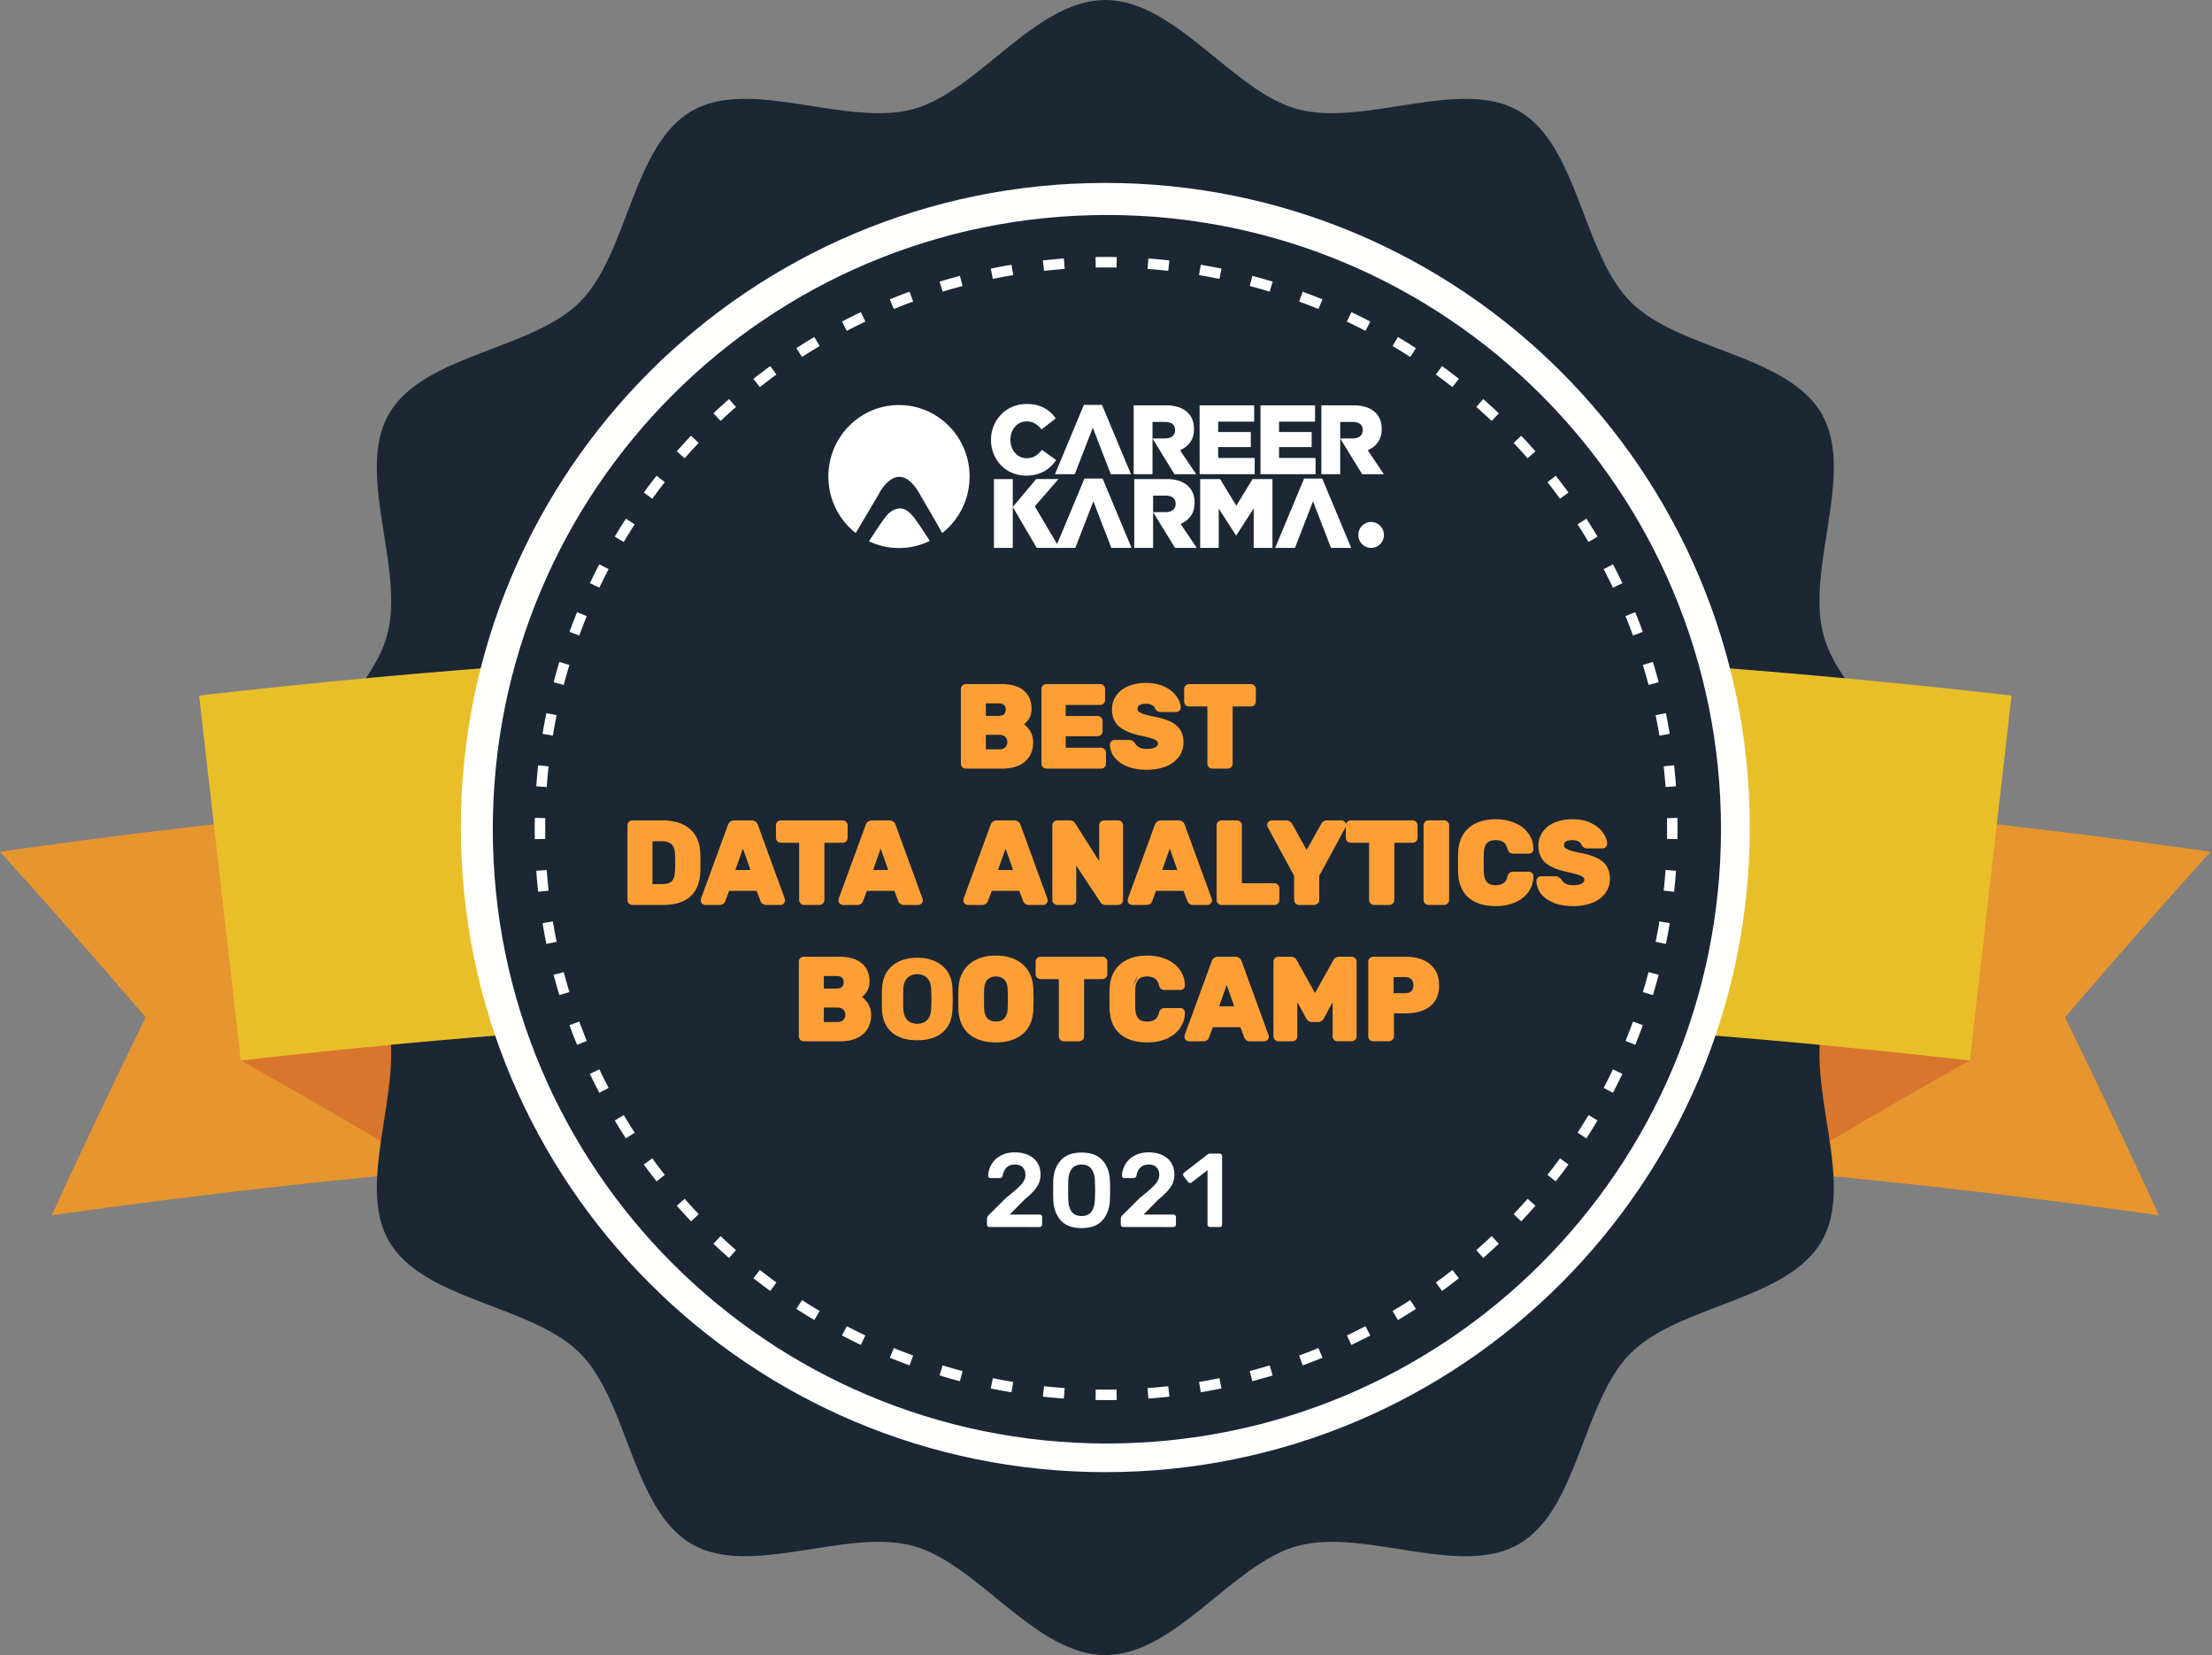 <svg xmlns="http://www.w3.org/2000/svg" width="127" height="95" fill="none" viewBox="0 0 127 95"><rect x="0" y="0" width="127" height="95" fill="#808080" stroke="none"/><path fill="#E7952E" fill-rule="evenodd" d="M123.951 69.76a429.3 429.3 0 0 0-120.98 0A475 475 0 0 1 8.362 58.4 466 466 0 0 0 0 48.89a450.4 450.4 0 0 1 126.921 0 469 469 0 0 0-8.362 9.512 477 477 0 0 1 5.392 11.358" clip-rule="evenodd"/><path fill="#D8762D" fill-rule="evenodd" d="M113.094 60.87a436.7 436.7 0 0 0-99.266 0 397 397 0 0 1 10.918 6.355 429.5 429.5 0 0 1 77.43 0 396 396 0 0 1 10.918-6.355" clip-rule="evenodd"/><path fill="#1B2733" fill-rule="evenodd" d="M63.46 95c-4.033 0-7.322-5.27-11.045-6.268-3.85-1.032-9.329 1.85-12.701-.104-3.418-1.982-3.643-8.187-6.419-10.963-2.777-2.777-8.981-3-10.962-6.42-1.954-3.372.927-8.85-.105-12.699-.998-3.725-6.267-7.012-6.267-11.046 0-4.035 5.269-7.323 6.267-11.046 1.032-3.849-1.85-9.329.105-12.7 1.981-3.419 8.187-3.643 10.962-6.42 2.777-2.777 3.001-8.982 6.42-10.962 3.372-1.954 8.851.927 12.7-.105C56.138 5.269 59.427 0 63.461 0s7.322 5.269 11.046 6.267c3.85 1.032 9.328-1.85 12.7.105 3.419 1.98 3.643 8.186 6.42 10.963 2.776 2.776 8.981 3 10.962 6.419 1.954 3.371-.927 8.851.104 12.7.999 3.723 6.267 7.011 6.267 11.046s-5.268 7.32-6.267 11.046c-1.031 3.848 1.85 9.328-.104 12.7-1.981 3.419-8.186 3.644-10.963 6.42s-3.001 8.98-6.419 10.962c-3.372 1.954-8.851-.928-12.7.104C70.783 89.731 67.495 95 63.46 95" clip-rule="evenodd"/><path fill="#1B2733" fill-rule="evenodd" d="M18.034 47.5c0-3.857 5.115-6.99 6.067-10.55.983-3.68-1.85-8.946.014-12.17 1.892-3.268 7.886-3.434 10.54-6.087 2.652-2.653 2.819-8.648 6.088-10.54 3.223-1.864 8.488.97 12.169-.014 3.558-.951 6.691-6.066 10.549-6.066s6.99 5.115 10.55 6.066c3.68.984 8.945-1.85 12.168.014 3.269 1.892 3.436 7.887 6.09 10.54s8.647 2.82 10.538 6.088c1.864 3.224-.969 8.49.015 12.17.951 3.558 6.065 6.692 6.065 10.55 0 3.857-5.114 6.99-6.065 10.546-.984 3.682 1.849 8.95-.015 12.171-1.891 3.27-7.886 3.436-10.54 6.09-2.652 2.653-2.82 8.646-6.088 10.538-3.222 1.866-8.489-.969-12.169.014-3.558.953-6.692 6.066-10.55 6.066-3.857 0-6.99-5.113-10.548-6.066-3.681-.983-8.946 1.85-12.17-.015-3.269-1.89-3.436-7.885-6.088-10.538-2.654-2.654-8.648-2.82-10.54-6.09-1.864-3.223.97-8.488-.014-12.17-.95-3.556-6.066-6.69-6.066-10.547" clip-rule="evenodd"/><path fill="#E9BF29" fill-rule="evenodd" d="M113.094 60.87a436.7 436.7 0 0 0-99.266 0l-2.396-20.945a458 458 0 0 1 104.058 0z" clip-rule="evenodd"/><path fill="#FFFFFE" fill-rule="evenodd" d="M26.46 47.5c0-20.435 16.567-37 37-37 20.437 0 37.002 16.565 37.002 37s-16.565 37-37.001 37c-20.434 0-37-16.566-37-37" clip-rule="evenodd"/><path fill="#1B2733" fill-rule="evenodd" d="M28.293 47.598c0-19.473 15.785-35.258 35.257-35.258 19.475 0 35.259 15.785 35.259 35.258 0 19.472-15.784 35.258-35.259 35.258-19.472 0-35.257-15.786-35.257-35.258" clip-rule="evenodd"/><path fill="#fff" fill-rule="evenodd" d="M63.508 15.35q-.3 0-.597.006l-.011-.602a33 33 0 0 1 1.217 0l-.011.602a33 33 0 0 0-.598-.005m-2.381.087q-.596.044-1.185.109l-.066-.599q.6-.066 1.207-.11zm5.947.109q-.59-.066-1.185-.109l.044-.6q.606.045 1.207.11zm-8.9.244q-.589.098-1.17.218l-.12-.59q.591-.122 1.19-.221zm11.838.218q-.58-.12-1.17-.218l.1-.593q.6.1 1.19.22zm-14.746.407q-.578.152-1.145.325l-.176-.576q.579-.176 1.167-.331zm17.63.325q-.568-.173-1.145-.325l.153-.582q.588.155 1.167.331zm-20.468.567q-.56.205-1.11.43l-.228-.557q.56-.229 1.131-.438zm23.27.43q-.549-.225-1.11-.43l.207-.565q.57.21 1.132.438zm-26.013.723q-.539.256-1.065.531l-.279-.534q.537-.28 1.085-.541zm28.712.531q-.528-.274-1.066-.532l.259-.543q.548.26 1.085.541zm-31.336.87q-.512.304-1.012.628l-.326-.506q.508-.329 1.03-.64zm33.906.628q-.5-.324-1.012-.628l.308-.517q.522.31 1.03.64zm-36.39 1.01q-.48.35-.95.718l-.371-.473q.477-.375.967-.732zm38.811.718a33 33 0 0 0-.949-.718l.354-.487q.491.357.967.732zm2.253 1.944q-.432-.409-.88-.803l.398-.452q.455.4.896.818zm-43.386-.803q-.447.393-.88.803l-.413-.437q.44-.417.895-.818zm-2.142 2.065q-.41.433-.802.88l-.453-.398q.4-.455.818-.896zm47.593.88q-.393-.448-.803-.88l.438-.413q.417.44.817.895zm-49.537 1.373q-.367.468-.718.95l-.487-.355q.357-.491.732-.967zm51.396.95a33 33 0 0 0-.718-.95l.473-.372q.375.477.732.967zm1.638 2.483a32 32 0 0 0-.628-1.012l.506-.327q.329.51.64 1.031zm-54.762-1.012q-.323.5-.628 1.012l-.517-.308q.31-.522.64-1.03zm-1.498 2.57q-.274.528-.532 1.066l-.543-.259q.26-.548.541-1.085zm57.662 1.066a32 32 0 0 0-.532-1.065l.534-.279q.28.537.541 1.085zM33.69 35.366q-.225.55-.43 1.11l-.566-.207q.21-.57.438-1.131zm60.067 1.11q-.205-.56-.43-1.11l.557-.228q.23.56.438 1.131zM32.692 38.17q-.173.567-.325 1.145l-.582-.154q.155-.587.331-1.167zm61.957 1.145q-.152-.578-.325-1.145l.576-.176q.176.579.331 1.167zm-62.69 1.738q-.118.581-.217 1.17l-.594-.1q.1-.6.222-1.19zm63.315 1.17a32 32 0 0 0-.217-1.17l.59-.12q.12.59.22 1.19zM31.498 43.99q-.066.59-.109 1.185l-.6-.044q.045-.606.11-1.207zm64.129 1.185a33 33 0 0 0-.108-1.185l.598-.066q.066.6.11 1.207zm-64.319 1.784a33 33 0 0 0 0 1.194l-.602.011a33 33 0 0 1 0-1.216zm64.406.597q0-.3-.006-.597l.602-.011a33 33 0 0 1 0 1.216l-.602-.01q.006-.299.006-.598m-64.325 2.381q.045.596.109 1.185l-.599.066q-.066-.6-.11-1.207zm64.13 1.185q.065-.59.108-1.185l.6.044q-.045.607-.11 1.207zM31.742 52.89q.099.588.217 1.169l-.59.12q-.12-.59-.22-1.19zm63.315 1.169q.12-.58.217-1.17l.594.1q-.1.6-.222 1.19zm-62.69 1.739q.153.576.325 1.145l-.576.175a33 33 0 0 1-.331-1.167zm61.957 1.145q.173-.569.325-1.145l.582.153q-.155.588-.331 1.167zM33.26 58.636q.205.56.43 1.11l-.556.228q-.23-.56-.44-1.13zm60.068 1.11q.225-.549.43-1.11l.565.207q-.21.57-.438 1.131zM34.412 61.38q.256.539.531 1.065l-.533.28q-.28-.538-.542-1.086zm57.661 1.065q.276-.526.532-1.065l.543.259q-.26.548-.541 1.085zm-56.26 1.56q.305.511.628 1.01l-.506.328q-.328-.51-.64-1.03zm54.762 1.01q.324-.499.628-1.01l.517.307q-.31.522-.639 1.03zm-53.124 1.473q.35.48.718.95l-.473.371q-.375-.477-.732-.967zm51.396.95q.368-.47.718-.95l.487.354q-.357.491-.732.967zm-1.944 2.252q.409-.432.803-.88l.452.398q-.401.455-.817.896zm-47.592-.88q.394.448.802.88l-.437.414a33 33 0 0 1-.818-.896zm2.064 2.142q.432.409.88.803l-.398.452a33 33 0 0 1-.895-.817zm43.386.803q.448-.393.88-.803l.414.438q-.441.416-.896.817zm-41.133 1.141q.468.367.95.718l-.355.487q-.491-.357-.967-.732zm38.811.718q.482-.35.95-.718l.371.473q-.476.375-.967.732zm-36.39 1.01q.5.324 1.012.628l-.308.517q-.522-.31-1.03-.64zm33.906.628q.513-.304 1.012-.628l.327.506q-.51.329-1.03.64zm-31.335.87q.526.275 1.065.532l-.259.543a33 33 0 0 1-1.085-.541zm28.711.532q.538-.256 1.066-.532l.278.534q-.537.28-1.085.541zm-26.013.722q.55.225 1.11.43l-.207.565q-.57-.21-1.131-.438zm23.27.43q.561-.205 1.11-.43l.229.557q-.56.23-1.132.438zm-20.467.567q.567.173 1.145.325l-.154.582q-.587-.155-1.167-.331zm17.63.325q.576-.152 1.145-.325l.175.576q-.579.176-1.167.331zm-14.747.408q.581.119 1.17.217l-.1.594q-.599-.1-1.19-.222zm11.839.217q.588-.099 1.169-.217l.12.59q-.59.12-1.19.22zm-8.9.245q.588.064 1.184.108l-.044.6q-.606-.044-1.206-.11zm5.946.108q.596-.044 1.185-.108l.066.598q-.6.066-1.207.11zm-2.978.081a33 33 0 0 0 1.195 0l.01.602a33 33 0 0 1-1.216 0z" clip-rule="evenodd"/><path fill="#FE9F35" d="M55.459 43.992a.18.18 0 0 1-.119-.046.18.18 0 0 1-.046-.118v-4.273a.16.16 0 0 1 .047-.118.18.18 0 0 1 .118-.046h2.005q.828 0 1.229.342.407.335.407.96a.9.9 0 0 1-.17.558q-.165.224-.375.329.27.125.453.4.185.276.185.619 0 .657-.434 1.025-.435.368-1.236.368zm1.873-2.774q.263 0 .401-.131a.5.5 0 0 0 .138-.362.46.46 0 0 0-.138-.348q-.138-.132-.4-.132h-.855v.973zm.06 1.92q.27 0 .42-.158a.53.53 0 0 0 .151-.381.53.53 0 0 0-.15-.388q-.152-.158-.422-.158h-.913v1.085zM60.087 43.992a.18.18 0 0 1-.118-.046.18.18 0 0 1-.046-.118v-4.273a.16.16 0 0 1 .046-.118.18.18 0 0 1 .118-.046h3.07a.16.16 0 0 1 .118.046q.046.046.046.118v.618a.18.18 0 0 1-.046.118.16.16 0 0 1-.118.046H61.06v.888h1.953a.15.15 0 0 1 .118.052q.045.046.046.119v.572a.18.18 0 0 1-.046.118.16.16 0 0 1-.118.046H61.06v.914h2.15a.16.16 0 0 1 .118.046q.046.046.046.118v.618a.18.18 0 0 1-.046.118.16.16 0 0 1-.118.046zM65.837 44.058q-.625 0-1.072-.184t-.677-.48a1.16 1.16 0 0 1-.236-.657q0-.053.04-.092a.14.14 0 0 1 .104-.046h.829q.079 0 .124.032.053.027.106.086a.7.7 0 0 0 .276.283q.19.111.506.111.374 0 .572-.118t.197-.322a.3.3 0 0 0-.105-.237.9.9 0 0 0-.316-.164 7 7 0 0 0-.644-.164q-.789-.165-1.183-.48-.388-.323-.388-.914 0-.4.224-.717.222-.315.637-.493.414-.177.966-.177.573 0 .993.197t.638.5q.224.295.236.585a.134.134 0 0 1-.138.138h-.867a.3.3 0 0 1-.132-.026.3.3 0 0 1-.085-.086q-.04-.15-.217-.256a.8.8 0 0 0-.427-.105q-.297 0-.454.105a.35.35 0 0 0-.158.309q0 .138.086.23a.9.9 0 0 0 .289.17q.203.074.578.152.612.112.973.282.368.165.54.434.17.264.17.664 0 .44-.256.77a1.6 1.6 0 0 1-.704.499 2.9 2.9 0 0 1-1.025.17M69.612 43.992a.18.18 0 0 1-.118-.046.18.18 0 0 1-.047-.118v-3.405h-1.17a.18.18 0 0 1-.118-.046.18.18 0 0 1-.046-.119v-.703a.16.16 0 0 1 .046-.118.18.18 0 0 1 .118-.046h3.537a.16.16 0 0 1 .118.046q.046.046.046.118v.703a.16.16 0 0 1-.046.119.16.16 0 0 1-.118.046h-1.17v3.405a.18.18 0 0 1-.046.118.16.16 0 0 1-.118.046zM36.316 51.818a.18.18 0 0 1-.118-.046.18.18 0 0 1-.046-.118V47.38a.16.16 0 0 1 .046-.119.18.18 0 0 1 .118-.046h1.709q.966 0 1.499.46.532.46.559 1.335.006.19.006.506 0 .315-.006.5-.033.913-.546 1.36-.505.44-1.48.44zm1.709-.947q.434 0 .638-.204.204-.21.217-.663a7 7 0 0 0 .013-.493q0-.303-.013-.487-.014-.44-.237-.65-.218-.211-.65-.211h-.658v2.708zM40.498 51.818a.15.15 0 0 1-.099-.04.15.15 0 0 1-.04-.098q0-.039.007-.06l1.545-4.22a.24.24 0 0 1 .086-.131.27.27 0 0 1 .17-.053h.973q.105 0 .171.053a.24.24 0 0 1 .086.131l1.538 4.22.013.06a.14.14 0 0 1-.046.098.13.13 0 0 1-.099.04h-.808q-.157 0-.21-.138l-.257-.67h-1.755l-.25.67q-.052.138-.217.138zm2.767-1.755-.611-1.736-.611 1.736zM46.174 51.818a.18.18 0 0 1-.118-.046.18.18 0 0 1-.046-.118v-3.406h-1.17a.18.18 0 0 1-.119-.046.18.18 0 0 1-.045-.118v-.703a.16.16 0 0 1 .045-.119.18.18 0 0 1 .119-.046h3.536a.16.16 0 0 1 .119.046q.045.046.046.119v.703a.16.16 0 0 1-.046.118.16.16 0 0 1-.119.046h-1.17v3.406a.18.18 0 0 1-.046.118.16.16 0 0 1-.118.046zM48.407 51.818a.15.15 0 0 1-.099-.04.15.15 0 0 1-.04-.098q0-.039.007-.06l1.545-4.22a.24.24 0 0 1 .085-.131.27.27 0 0 1 .171-.053h.973q.105 0 .171.053a.24.24 0 0 1 .086.131l1.538 4.22.013.06a.14.14 0 0 1-.046.098.13.13 0 0 1-.099.04h-.808q-.158 0-.21-.138l-.257-.67h-1.755l-.25.67q-.052.138-.217.138zm2.767-1.755-.611-1.736-.612 1.736zM55.577 51.818a.15.15 0 0 1-.098-.04.15.15 0 0 1-.04-.098.2.2 0 0 1 .007-.06l1.544-4.22a.24.24 0 0 1 .086-.131.27.27 0 0 1 .17-.053h.974q.105 0 .17.053a.24.24 0 0 1 .086.131l1.538 4.22.014.06a.14.14 0 0 1-.047.098.13.13 0 0 1-.098.04h-.809q-.157 0-.21-.138l-.256-.67h-1.756l-.25.67q-.052.138-.216.138zm2.768-1.755-.612-1.736-.611 1.736zM60.71 51.818a.18.18 0 0 1-.118-.046.18.18 0 0 1-.046-.118V47.38a.16.16 0 0 1 .046-.119.18.18 0 0 1 .118-.046h.697q.165 0 .223.125l1.604 2.524v-2.484a.16.16 0 0 1 .046-.119.18.18 0 0 1 .118-.046h.79a.16.16 0 0 1 .118.046q.046.046.046.119v4.266q0 .072-.046.125a.16.16 0 0 1-.119.046h-.703a.24.24 0 0 1-.217-.125l-1.604-2.432v2.392a.18.18 0 0 1-.046.119.16.16 0 0 1-.118.046zM65.007 51.818a.15.15 0 0 1-.098-.04.15.15 0 0 1-.04-.098.2.2 0 0 1 .007-.06l1.545-4.22a.24.24 0 0 1 .085-.131.27.27 0 0 1 .171-.053h.973q.105 0 .17.053a.24.24 0 0 1 .086.131l1.538 4.22.014.06a.14.14 0 0 1-.046.098.13.13 0 0 1-.099.04h-.809q-.158 0-.21-.138l-.256-.67h-1.755l-.25.67q-.053.138-.217.138zm2.768-1.755-.612-1.736-.61 1.736zM70.14 51.818a.18.18 0 0 1-.118-.046.18.18 0 0 1-.046-.118V47.38a.16.16 0 0 1 .046-.119.18.18 0 0 1 .118-.046h.868a.16.16 0 0 1 .118.046q.046.046.046.119v3.444h1.992a.15.15 0 0 1 .118.053q.046.045.046.118v.657a.18.18 0 0 1-.046.119.16.16 0 0 1-.118.046zM74.59 51.818a.18.18 0 0 1-.117-.046.18.18 0 0 1-.046-.118V50.24L72.9 47.427a.4.4 0 0 1-.02-.073q0-.052.04-.092a.14.14 0 0 1 .105-.046h.822q.132 0 .23.138l.94 1.696.947-1.696a.25.25 0 0 1 .23-.138h.822q.059 0 .098.046.04.04.04.092a.2.2 0 0 1-.014.073l-1.525 2.813v1.413a.15.15 0 0 1-.052.119.16.16 0 0 1-.119.046zM78.894 51.818a.18.18 0 0 1-.118-.046.18.18 0 0 1-.046-.118v-3.406h-1.17a.18.18 0 0 1-.118-.046.18.18 0 0 1-.046-.118v-.703a.16.16 0 0 1 .046-.119.18.18 0 0 1 .118-.046h3.537a.16.16 0 0 1 .118.046q.046.046.046.119v.703a.16.16 0 0 1-.046.118.16.16 0 0 1-.118.046h-1.17v3.406a.18.18 0 0 1-.047.118.16.16 0 0 1-.118.046zM82.023 51.818a.18.18 0 0 1-.119-.046.18.18 0 0 1-.046-.118V47.38a.16.16 0 0 1 .046-.119.18.18 0 0 1 .119-.046h.88a.16.16 0 0 1 .119.046.15.15 0 0 1 .052.119v4.273a.15.15 0 0 1-.052.118.16.16 0 0 1-.119.046zM85.876 51.884q-.94 0-1.472-.454-.525-.46-.56-1.328a18 18 0 0 1-.006-.578q0-.409.007-.592.033-.855.572-1.315.54-.465 1.46-.466.578 0 1.038.197.459.19.723.552.27.355.276.835v.013a.12.12 0 0 1-.046.092.14.14 0 0 1-.092.033h-.888a.22.22 0 0 1-.131-.033.3.3 0 0 1-.079-.138q-.092-.336-.29-.467-.196-.138-.519-.138-.776 0-.801.868-.007.177-.007.545t.007.56q.025.867.802.867a.9.9 0 0 0 .525-.138q.204-.144.283-.467.027-.1.072-.131.046-.04.138-.04h.888q.06 0 .099.04.045.04.039.098-.008.48-.276.842-.263.354-.723.552a2.7 2.7 0 0 1-1.039.19M90.32 51.884q-.624 0-1.07-.184-.448-.184-.678-.48a1.16 1.16 0 0 1-.236-.658q0-.053.039-.092a.14.14 0 0 1 .105-.046h.828q.08 0 .125.033.052.027.106.085a.7.7 0 0 0 .276.283q.19.112.506.112.374 0 .572-.118.197-.12.197-.323a.3.3 0 0 0-.105-.236.9.9 0 0 0-.316-.164 7 7 0 0 0-.644-.165q-.789-.165-1.183-.48-.388-.322-.388-.913 0-.401.223-.717.225-.316.638-.493t.966-.177q.572 0 .993.197.42.197.638.5.223.296.236.584 0 .06-.04.099a.13.13 0 0 1-.098.04h-.868a.3.3 0 0 1-.131-.027.3.3 0 0 1-.085-.085q-.04-.152-.217-.257a.8.8 0 0 0-.428-.105q-.296 0-.453.105a.35.35 0 0 0-.158.31q0 .137.085.23a.9.9 0 0 0 .29.17q.203.073.578.151.612.113.973.283.368.164.54.434.17.263.17.664 0 .44-.256.769a1.6 1.6 0 0 1-.704.5q-.447.17-1.025.17M46.154 59.644a.18.18 0 0 1-.119-.047.18.18 0 0 1-.046-.118v-4.273a.16.16 0 0 1 .046-.118.18.18 0 0 1 .119-.046h2.005q.828 0 1.229.342.407.334.407.96a.9.9 0 0 1-.17.558q-.165.224-.375.329.27.125.453.401.184.276.184.618 0 .657-.433 1.025-.435.369-1.236.369zm1.873-2.775q.264 0 .401-.131a.5.5 0 0 0 .138-.362.46.46 0 0 0-.138-.348q-.138-.131-.4-.131h-.855v.972zm.06 1.92q.27 0 .42-.158a.53.53 0 0 0 .151-.381.53.53 0 0 0-.15-.388q-.153-.158-.422-.158h-.913v1.085zM57.178 59.71q-.927 0-1.46-.454t-.565-1.335a18 18 0 0 1-.006-.565q0-.381.006-.572.033-.867.572-1.334.546-.474 1.453-.474t1.452.474q.546.465.572 1.334.015.381.014.572 0 .184-.014.565-.033.88-.565 1.335-.532.453-1.46.453m0-.947q.36 0 .572-.217.215-.217.23-.664.012-.381.013-.54 0-.17-.013-.538-.014-.448-.23-.664a.77.77 0 0 0-.572-.217.77.77 0 0 0-.572.217q-.21.217-.23.664-.007.183-.007.539 0 .348.007.539.02.448.23.664t.572.217M61.084 59.644a.18.18 0 0 1-.119-.047.18.18 0 0 1-.046-.118v-3.405h-1.17a.18.18 0 0 1-.118-.046.18.18 0 0 1-.046-.118v-.704a.16.16 0 0 1 .046-.118.18.18 0 0 1 .118-.046h3.537a.16.16 0 0 1 .118.046q.046.045.046.118v.704a.16.16 0 0 1-.046.118.16.16 0 0 1-.118.046h-1.17v3.405a.18.18 0 0 1-.047.118.16.16 0 0 1-.118.047zM65.863 59.71q-.94 0-1.472-.454-.526-.46-.559-1.328a18 18 0 0 1-.006-.579q0-.407.006-.591.033-.855.572-1.315.54-.467 1.46-.467.578 0 1.038.197.46.191.723.553.27.355.276.834v.014a.12.12 0 0 1-.046.092.14.14 0 0 1-.092.033h-.887q-.085 0-.132-.033a.3.3 0 0 1-.079-.138q-.091-.336-.289-.467-.196-.138-.52-.138-.775 0-.801.867-.007.178-.007.546t.007.559q.026.867.802.868a.9.9 0 0 0 .526-.138q.204-.145.282-.467.027-.099.073-.132.045-.04.138-.04h.887q.06 0 .099.04.045.04.04.099-.007.48-.277.841-.262.355-.723.553-.46.19-1.039.19M68.272 59.644a.15.15 0 0 1-.099-.04.15.15 0 0 1-.04-.099q0-.04.007-.059l1.545-4.22a.24.24 0 0 1 .085-.131.27.27 0 0 1 .171-.053h.973q.105 0 .171.053a.24.24 0 0 1 .086.131l1.538 4.22.013.06a.14.14 0 0 1-.046.098.13.13 0 0 1-.099.04h-.808q-.157 0-.21-.139l-.257-.67h-1.755l-.25.67q-.052.139-.217.139zm2.767-1.756-.611-1.735-.611 1.735zM73.404 59.644a.18.18 0 0 1-.118-.047.18.18 0 0 1-.046-.118v-4.273a.16.16 0 0 1 .046-.118.18.18 0 0 1 .118-.046h.71a.24.24 0 0 1 .23.145l1.157 2.07 1.157-2.07a.24.24 0 0 1 .23-.145h.704a.16.16 0 0 1 .118.046.15.15 0 0 1 .053.118v4.273a.15.15 0 0 1-.053.118.16.16 0 0 1-.118.047h-.782a.18.18 0 0 1-.125-.047.16.16 0 0 1-.046-.118v-2.465l-.737 1.374q-.085.15-.23.151h-.341a.22.22 0 0 1-.139-.04.34.34 0 0 1-.092-.111l-.742-1.374v2.465a.18.18 0 0 1-.046.118.16.16 0 0 1-.119.047zM78.848 59.644a.18.18 0 0 1-.118-.047.18.18 0 0 1-.046-.118v-4.273a.16.16 0 0 1 .046-.118.18.18 0 0 1 .118-.046h1.84q.843 0 1.322.388.486.387.486 1.13 0 .737-.48 1.111-.48.369-1.327.368h-.782v1.44a.15.15 0 0 1-.053.118.16.16 0 0 1-.118.047zm1.808-2.512q.29 0 .453-.144.165-.152.165-.44a.58.58 0 0 0-.158-.428q-.15-.164-.46-.164h-.77v1.176zM52.663 59.71q-.926 0-1.46-.454-.531-.454-.565-1.335a18 18 0 0 1-.006-.565q0-.381.006-.572.033-.867.572-1.334.546-.474 1.453-.474t1.453.474q.545.465.572 1.334.012.381.013.572 0 .184-.014.565-.032.88-.565 1.335-.532.453-1.46.453m0-.947q.361 0 .572-.217.216-.217.23-.664.013-.381.013-.54 0-.17-.013-.538-.014-.448-.23-.664a.77.77 0 0 0-.572-.217.77.77 0 0 0-.572.217q-.21.217-.23.664-.007.183-.007.539 0 .348.007.539.02.448.23.664t.572.217"/><path fill="#FE9F35" fill-rule="evenodd" d="M65.798 39.451q-.532 0-.917.168-.385.166-.584.45-.2.28-.2.643c0 .363.117.63.34.816.242.192.614.346 1.13.454q.431.092.658.168c.15.05.276.112.36.19.098.086.147.2.147.33a.49.49 0 0 1-.258.431c-.16.096-.377.137-.637.137-.224 0-.417-.04-.57-.13a.8.8 0 0 1-.317-.318.2.2 0 0 0-.057-.045l-.009-.005-.008-.006c-.002-.001-.015-.01-.051-.01h-.829c-.003 0-.006 0-.016.01l-.002.002q.013.31.211.582c.137.175.342.323.625.439q.418.173 1.023.174.559 0 .98-.162.426-.169.649-.46.23-.292.23-.69c0-.25-.053-.446-.15-.596l-.002-.001c-.097-.154-.255-.284-.483-.386l-.003-.001q-.34-.163-.941-.273h-.004a5 5 0 0 1-.594-.156l-.003-.001-.002-.001a1 1 0 0 1-.332-.199l-.001-.002-.002-.001a.45.45 0 0 1-.12-.316c0-.175.071-.319.215-.414.134-.09.314-.127.523-.127.188 0 .355.038.493.123.13.077.225.179.267.31a.1.1 0 0 0 .03.029.2.2 0 0 0 .072.011h.875l.001-.002.002-.001v-.006c-.007-.16-.073-.33-.21-.511l-.002-.003a1.5 1.5 0 0 0-.589-.458 2.2 2.2 0 0 0-.939-.186m-1.017-.065a2.6 2.6 0 0 1 1.016-.187q.595-.001 1.047.209c.294.138.526.316.686.539.159.211.25.43.26.654v.006a.26.26 0 0 1-.264.264h-.867a.4.4 0 0 1-.188-.04l-.004-.001-.003-.002a.4.4 0 0 1-.127-.125l-.012-.018-.006-.02c-.015-.06-.06-.12-.159-.18h-.001a.7.7 0 0 0-.362-.087c-.185 0-.307.033-.383.084-.067.044-.101.106-.101.204a.2.2 0 0 0 .05.142.8.8 0 0 0 .243.14q.19.068.558.146.618.112 1.001.292c.261.117.462.275.593.48.13.2.19.447.19.732q0 .481-.282.847a1.73 1.73 0 0 1-.757.54h-.002q-.472.18-1.07.18-.643 0-1.12-.194c-.312-.129-.558-.3-.728-.52l-.002-.002a1.3 1.3 0 0 1-.262-.728v-.004q.002-.108.077-.182a.27.27 0 0 1 .194-.083h.829c.065 0 .132.013.19.05q.075.042.134.11l.011.013.008.015a.56.56 0 0 0 .227.23c.1.06.245.095.442.095.24 0 .404-.039.507-.1.099-.06.136-.13.136-.214a.17.17 0 0 0-.062-.142l-.004-.002a.8.8 0 0 0-.269-.137 6 6 0 0 0-.63-.16c-.535-.112-.951-.278-1.236-.506l-.002-.001c-.293-.243-.433-.586-.433-1.011q0-.44.246-.79a1.6 1.6 0 0 1 .691-.536m-9.354.143q-.005.004-.006.026v4.273q-.001.014.01.028.015.011.028.01h2.064c.517 0 .895-.119 1.154-.338.256-.218.39-.522.39-.93a.96.96 0 0 0-.164-.547.97.97 0 0 0-.401-.357l-.238-.11.234-.117q.18-.089.33-.29v-.001a.8.8 0 0 0 .146-.484c0-.386-.124-.667-.361-.862l-.002-.001c-.235-.2-.609-.312-1.147-.312h-2.005q-.014-.002-.032.012m-.17-.187a.3.3 0 0 1 .202-.078h2.005c.565 0 1.01.116 1.31.371.306.253.453.611.453 1.057 0 .242-.063.456-.196.634q-.107.145-.235.249.181.132.318.335.205.31.205.689c0 .469-.156.848-.479 1.121-.32.272-.765.398-1.317.398h-2.064a.3.3 0 0 1-.202-.077l-.006-.005-.006-.007a.3.3 0 0 1-.077-.201v-4.273q-.001-.119.083-.208l.003-.003zm3.774 1.984-.101-.075zm1.025-1.797q-.006.004-.007.026v4.273q-.001.014.01.028.015.011.028.01h3.123q.021 0 .026-.007a.05.05 0 0 0 .012-.031v-.618c0-.019-.005-.025-.01-.03-.004-.003-.01-.008-.028-.008h-2.276v-1.167h2.079q.021 0 .026-.006a.05.05 0 0 0 .011-.032v-.571c0-.02-.004-.025-.009-.03l-.003-.002-.002-.003c-.006-.007-.01-.01-.023-.01h-2.08v-1.14h2.224q.021 0 .026-.007a.05.05 0 0 0 .012-.031v-.618c0-.019-.005-.025-.009-.029s-.01-.009-.029-.009h-3.07q-.015-.002-.031.012m-.17-.187a.3.3 0 0 1 .201-.078h3.07q.119-.001.208.083c.057.057.083.13.083.208v.618a.3.3 0 0 1-.078.201l-.002.004-.003.003a.29.29 0 0 1-.208.083h-1.97v.634h1.826c.081 0 .155.031.21.093.055.056.08.128.08.205v.572a.3.3 0 0 1-.077.201l-.003.003-.003.003a.29.29 0 0 1-.207.083h-1.826v.661h2.023c.077 0 .15.026.207.083s.083.13.083.208v.618a.3.3 0 0 1-.077.201l-.003.003-.003.004a.29.29 0 0 1-.207.082h-3.123a.3.3 0 0 1-.201-.077l-.007-.005-.005-.007a.3.3 0 0 1-.078-.201v-4.273q-.002-.119.084-.208l.002-.003zm8.36.187q-.006.004-.007.026v.703q-.001.014.01.029.015.01.028.01h1.297v3.53q-.001.014.01.03.015.01.028.009h.868q.02 0 .026-.007a.05.05 0 0 0 .011-.031v-3.532h1.297c.019 0 .025-.005.029-.009s.009-.01.009-.029v-.703c0-.019-.005-.025-.01-.029q-.003-.007-.028-.009h-3.537q-.015-.002-.031.012m-.17-.187a.3.3 0 0 1 .201-.078h3.537a.286.286 0 0 1 .29.291v.703q.002.119-.082.208a.29.29 0 0 1-.208.083H70.77v3.279a.3.3 0 0 1-.077.201l-.003.003-.003.004a.29.29 0 0 1-.207.082h-.868a.3.3 0 0 1-.202-.077l-.006-.005-.006-.007a.3.3 0 0 1-.077-.201v-3.279h-1.044a.3.3 0 0 1-.201-.077l-.007-.006-.005-.006a.3.3 0 0 1-.077-.202v-.703q-.001-.119.083-.208l.003-.003zm-11.725.777h.981c.196 0 .365.049.488.166.121.115.178.266.178.44a.62.62 0 0 1-.175.451l-.003.002c-.123.117-.292.166-.488.166h-.98zm.253.253v.72h.728c.155 0 .252-.038.313-.096a.36.36 0 0 0 .1-.27.33.33 0 0 0-.099-.258c-.06-.058-.158-.096-.314-.096zm-.253 1.554h1.04a.68.68 0 0 1 .512.196c.126.127.187.29.187.477 0 .18-.063.339-.187.468a.68.68 0 0 1-.512.197h-1.04zm.253.253v.832h.787c.154 0 .258-.044.33-.119a.4.4 0 0 0 .116-.294.4.4 0 0 0-.114-.298l-.002-.002c-.072-.075-.176-.119-.33-.119zm29.272 5.098c-.592 0-1.046.15-1.377.436-.327.28-.507.681-.528 1.224m0 1.16c.021.553.197.959.515 1.237.325.277.783.423 1.39.423q.556 0 .99-.18.431-.186.67-.512.246-.326.251-.767v-.005l-.002-.003-.002-.001h-.001l-.006-.001h-.888c-.043 0-.056.009-.056.009l-.004.003-.002.002-.006.009a.2.2 0 0 0-.02.052c-.057.234-.164.42-.331.539l-.003.002c-.162.11-.364.16-.596.16-.283 0-.517-.08-.682-.258-.162-.176-.237-.427-.247-.733l.127-.004-.127.005v-.001q-.006-.194-.006-.563t.006-.55v.001l.127.004-.127-.005m1.52-.83c.164.111.272.298.338.535a.3.3 0 0 0 .036.074.2.2 0 0 0 .053.007h.895l.003-.003h.001v-.008a1.25 1.25 0 0 0-.25-.759l-.001-.002q-.239-.33-.67-.51h-.001a2.5 2.5 0 0 0-.989-.187m-1.541.244c.388-.336.907-.497 1.541-.497q.6 0 1.088.207.489.202.775.593a1.5 1.5 0 0 1 .301.909v.015a.24.24 0 0 1-.09.188l-.001.001a.27.27 0 0 1-.173.062h-.888a.35.35 0 0 1-.205-.056l-.004-.003-.004-.004a.43.43 0 0 1-.117-.194v-.003l-.002-.004c-.057-.207-.14-.33-.237-.395l-.003-.001c-.104-.073-.249-.115-.447-.115-.234 0-.392.065-.495.176-.105.114-.172.296-.18.569q-.007.174-.007.541t.007.555c.008.273.075.455.18.57.103.11.26.175.496.175a.8.8 0 0 0 .453-.115c.104-.074.185-.199.232-.393V50.3a.36.36 0 0 1 .117-.199.33.33 0 0 1 .216-.066h.888a.26.26 0 0 1 .184.073c.058.051.087.12.08.198a1.53 1.53 0 0 1-.3.91l-.102-.075.101.075q-.286.385-.775.593a2.8 2.8 0 0 1-1.088.2c-.646 0-1.17-.155-1.554-.483h-.002c-.382-.336-.578-.815-.601-1.42q-.007-.18-.007-.582 0-.408.007-.596c.023-.598.224-1.072.616-1.407m0 0zl.083.096zm5.946-.244q-.53.001-.916.167t-.584.45q-.2.28-.2.644c0 .363.117.629.34.815.241.193.614.347 1.13.454q.431.093.658.169c.15.05.275.111.36.19.098.086.147.2.147.33a.49.49 0 0 1-.258.431c-.16.096-.377.136-.637.136-.224 0-.417-.04-.57-.129a.8.8 0 0 1-.317-.318.2.2 0 0 0-.057-.046l-.009-.004-.008-.006c-.002-.002-.015-.01-.052-.01h-.828c-.003 0-.007 0-.016.01l-.001.001v.001q.011.31.21.581.203.263.624.44.419.172 1.024.174.559 0 .98-.162.426-.168.649-.46.23-.291.23-.691c0-.25-.054-.445-.15-.595l-.002-.001c-.097-.154-.255-.284-.484-.386l-.002-.002q-.34-.161-.942-.272h-.003a5 5 0 0 1-.595-.157H90l-.002-.001a1 1 0 0 1-.332-.2h-.002l-.001-.003a.45.45 0 0 1-.12-.316c0-.174.071-.318.215-.414.134-.09.314-.126.523-.126.188 0 .354.038.493.123.13.077.225.178.267.309a.1.1 0 0 0 .03.03.2.2 0 0 0 .072.011h.874l.002-.002.002-.002v-.006c-.007-.16-.073-.33-.21-.51l-.002-.003a1.5 1.5 0 0 0-.589-.459 2.2 2.2 0 0 0-.939-.185m-1.016-.065a2.6 2.6 0 0 1 1.016-.188q.595-.002 1.047.21c.294.137.525.316.685.538.16.212.251.43.261.655v.005a.26.26 0 0 1-.264.265h-.868a.4.4 0 0 1-.187-.04l-.004-.001-.003-.002a.4.4 0 0 1-.128-.125l-.011-.018-.006-.02c-.015-.06-.06-.121-.159-.18l-.002-.001a.7.7 0 0 0-.36-.086c-.186 0-.308.033-.384.084-.067.044-.102.106-.102.203a.2.2 0 0 0 .05.143.8.8 0 0 0 .243.14q.191.068.559.145.618.113 1 .292c.262.117.463.276.594.48.13.201.19.448.19.733q.001.481-.283.847l-.1-.078.1.078a1.73 1.73 0 0 1-.757.54q-.474.18-1.071.179-.643.001-1.12-.194c-.312-.128-.558-.3-.728-.519l-.002-.002a1.3 1.3 0 0 1-.262-.728v-.005c0-.07.028-.133.077-.181a.27.27 0 0 1 .194-.083h.828a.34.34 0 0 1 .182.046l-.057.113.074-.103-.009-.006q.075.042.135.11l.011.013.008.015a.56.56 0 0 0 .227.23q.148.092.442.094c.24 0 .404-.038.507-.1.099-.06.135-.129.135-.214a.17.17 0 0 0-.061-.141l-.004-.003a.8.8 0 0 0-.269-.137 7 7 0 0 0-.63-.16l.026-.124-.027.124c-.534-.112-.95-.277-1.235-.505l-.002-.002c-.293-.242-.433-.586-.433-1.01q0-.44.246-.79a1.6 1.6 0 0 1 .691-.536m-52.98.142c-.004.005-.007.011-.007.027v4.272q-.001.014.01.029.015.01.028.01h1.742c.631 0 1.09-.144 1.396-.41.307-.268.481-.683.502-1.27q.007-.18.007-.495t-.007-.502c-.017-.557-.193-.965-.515-1.243-.325-.28-.79-.43-1.416-.43h-1.71q-.014 0-.03.012m-.17-.187a.3.3 0 0 1 .2-.077h1.71c.663 0 1.196.158 1.581.49.388.336.584.818.603 1.427q.006.194.006.51 0 .317-.006.504c-.023.632-.213 1.124-.589 1.452-.369.32-.896.471-1.562.471h-1.742a.3.3 0 0 1-.202-.077l-.006-.006-.006-.006a.3.3 0 0 1-.077-.202v-4.272c0-.078.026-.151.083-.208l.003-.003zm6.052.176c-.048 0-.075.012-.092.025a.1.1 0 0 0-.041.063l-.002.007-1.545 4.22v.021q-.001 0 .002.01.009.003.009.002h.808a.13.13 0 0 0 .069-.014.1.1 0 0 0 .03-.042l.28-.752h1.93l.288.752q.015.036.03.043c.01.006.028.013.062.013h.816l.002-.002.006-.007-.006-.026-1.537-4.219-.002-.006a.1.1 0 0 0-.042-.063c-.016-.013-.043-.025-.092-.025zm-.25-.173a.4.4 0 0 1 .25-.08h.973a.4.4 0 0 1 .25.08q.096.075.128.193l1.539 4.222.017.08v.015c0 .076-.034.14-.082.188a.26.26 0 0 1-.188.076h-.81a.36.36 0 0 1-.2-.055.33.33 0 0 1-.128-.164l-.225-.59h-1.58l-.22.589a.33.33 0 0 1-.13.166.37.37 0 0 1-.205.054h-.808a.28.28 0 0 1-.181-.07l-.007-.006-.007-.007a.28.28 0 0 1-.07-.181c0-.03.002-.066.013-.1l.002-.003 1.542-4.214a.37.37 0 0 1 .128-.193m2.892.184c-.004.005-.007.011-.007.027v.703q-.001.014.01.028.015.011.028.01h1.296v3.531q-.001.014.01.029.015.01.028.01h.868q.021-.001.026-.007a.05.05 0 0 0 .012-.032v-3.531h1.296c.02 0 .025-.005.03-.01q.007-.003.008-.028v-.703c0-.02-.004-.025-.009-.03s-.01-.008-.029-.008H44.84q-.014-.001-.032.011m-.17-.187a.3.3 0 0 1 .2-.077h3.537c.078 0 .151.026.208.083s.083.13.083.208v.703q.001.119-.083.208a.29.29 0 0 1-.208.083h-1.043v3.278a.3.3 0 0 1-.078.202l-.002.003-.003.003a.29.29 0 0 1-.208.083h-.868a.3.3 0 0 1-.201-.077l-.007-.006-.005-.006a.3.3 0 0 1-.078-.202v-3.278H44.84a.3.3 0 0 1-.202-.078l-.006-.005-.006-.006a.3.3 0 0 1-.077-.202v-.703c0-.078.026-.151.083-.208l.003-.003zm5.437.176c-.048 0-.075.012-.092.025a.1.1 0 0 0-.041.063l-.002.007-1.545 4.22v.001l-.001.02q0 0 .003.01.008.003.008.002h.81a.13.13 0 0 0 .068-.014.1.1 0 0 0 .03-.042l.28-.752h1.93l.288.752q.015.036.03.043c.01.006.028.013.062.013h.816l.002-.002.006-.007-.006-.026-1.538-4.219-.001-.006a.1.1 0 0 0-.042-.063c-.016-.013-.043-.025-.092-.025zm-.25-.173a.4.4 0 0 1 .25-.08h.973a.4.4 0 0 1 .25.08q.095.075.127.193l1.54 4.222.017.08v.015c0 .076-.034.14-.083.188a.26.26 0 0 1-.188.076h-.808a.36.36 0 0 1-.201-.055.33.33 0 0 1-.128-.164l-.225-.59h-1.58l-.22.589a.33.33 0 0 1-.13.166.4.4 0 0 1-.205.054h-.808a.28.28 0 0 1-.181-.07l-.008-.006-.006-.007a.28.28 0 0 1-.07-.181c0-.03.002-.066.013-.1l.001-.003 1.543-4.214a.37.37 0 0 1 .127-.193m7.42.173c-.048 0-.075.012-.091.025a.1.1 0 0 0-.042.063l-.002.007-1.544 4.22v.001l-.002.02q-.001 0 .004.01.008.003.008.002h.809a.13.13 0 0 0 .068-.014c.01-.007.021-.018.03-.042l.28-.752h1.93l.288.752q.016.036.03.043c.01.006.028.013.062.013h.816l.002-.002.006-.007-.005-.026-1.538-4.219-.002-.006a.1.1 0 0 0-.041-.063c-.017-.013-.043-.025-.092-.025zm-.249-.173a.4.4 0 0 1 .25-.08h.973a.4.4 0 0 1 .25.08q.094.075.127.193l1.539 4.222.018.08v.015c0 .076-.035.14-.083.188a.26.26 0 0 1-.188.076h-.809a.36.36 0 0 1-.2-.055.33.33 0 0 1-.128-.164l-.225-.59h-1.58l-.22.589a.33.33 0 0 1-.131.166.4.4 0 0 1-.204.054h-.809a.28.28 0 0 1-.18-.07l-.008-.006-.006-.007a.28.28 0 0 1-.07-.181c0-.03.002-.066.013-.1v-.003l1.544-4.215a.37.37 0 0 1 .127-.192m3.682.184c-.004.005-.007.011-.007.027v4.272q-.001.014.01.029.015.01.028.01h.789q.021-.001.026-.007a.05.05 0 0 0 .012-.032V48.84l1.838 2.787.001.004c.026.044.056.061.108.061h.703q.021 0 .026-.006a.06.06 0 0 0 .012-.038V47.38c0-.02-.004-.025-.009-.03s-.01-.008-.029-.008H63.4q-.014-.001-.032.011c-.003.005-.006.011-.006.027v2.92l-1.842-2.899-.003-.007a.1.1 0 0 0-.033-.037.16.16 0 0 0-.076-.015h-.697q-.015-.001-.031.011m-.17-.187a.3.3 0 0 1 .2-.077h.698c.07 0 .139.013.2.047q.089.05.134.142l1.367 2.152v-2.05c0-.078.026-.151.083-.208l.003-.003.003-.003a.3.3 0 0 1 .201-.077h.79c.077 0 .15.026.207.083s.083.13.083.208v4.266a.3.3 0 0 1-.077.208l-.003.003-.003.003a.29.29 0 0 1-.208.083h-.703a.36.36 0 0 1-.324-.184l-1.37-2.078v1.971a.3.3 0 0 1-.078.202l-.003.003-.003.003a.29.29 0 0 1-.207.083h-.79a.3.3 0 0 1-.2-.077l-.007-.006-.006-.006a.3.3 0 0 1-.077-.202v-4.272c0-.078.026-.151.083-.208l.003-.003zm6.168.176c-.049 0-.076.012-.092.025a.1.1 0 0 0-.042.063l-.001.007-1.545 4.22v.001l-.001.02.003.01q.008.003.008.002h.809a.13.13 0 0 0 .068-.014c.01-.007.021-.018.03-.042l.28-.752h1.93l.288.752q.016.036.03.043c.01.006.028.013.063.013h.815l.002-.002.007-.007-.006-.026-1.538-4.219-.001-.006a.1.1 0 0 0-.042-.063c-.016-.013-.043-.025-.092-.025zm-.25-.173a.4.4 0 0 1 .25-.08h.973a.4.4 0 0 1 .25.08q.095.075.127.193l1.54 4.222.017.08v.015c0 .076-.035.14-.083.188a.26.26 0 0 1-.188.076h-.809a.36.36 0 0 1-.2-.055.33.33 0 0 1-.128-.164l-.225-.59h-1.58l-.22.589a.33.33 0 0 1-.13.166.4.4 0 0 1-.205.054h-.809a.28.28 0 0 1-.18-.07l-.008-.006-.006-.007a.28.28 0 0 1-.07-.181c0-.03.002-.066.013-.1l.001-.003 1.543-4.215a.37.37 0 0 1 .127-.192m3.682.184c-.004.005-.007.011-.007.027v4.272q-.001.014.01.029.015.01.028.01h3.024q.021-.001.026-.007a.05.05 0 0 0 .012-.032v-.657c0-.019-.005-.025-.01-.029l-.002-.003-.003-.003c-.006-.007-.01-.01-.023-.01h-2.118v-3.57c0-.02-.005-.025-.01-.03-.004-.004-.01-.008-.028-.008h-.868q-.015-.001-.031.011m-.17-.187a.3.3 0 0 1 .201-.077h.868c.078 0 .15.026.208.083s.083.13.083.208v3.318h1.865c.082 0 .155.03.21.092.056.057.08.129.08.205v.657a.3.3 0 0 1-.077.202l-.002.003-.003.003a.29.29 0 0 1-.208.083H70.14a.3.3 0 0 1-.201-.077l-.007-.006-.005-.006a.3.3 0 0 1-.078-.202v-4.272c0-.078.026-.151.083-.208l.003-.003zm3.087.176c-.002 0-.006 0-.015.009l.007.024 1.535 2.832v1.445q-.001.014.01.029.015.01.028.01h.854c.02 0 .025-.005.03-.01l.002-.003.004-.002c.006-.006.009-.01.009-.024v-1.445l1.534-2.83.004-.024-.002-.002-.004-.004-.003-.003-.002-.002h-.822c-.053 0-.089.019-.12.073v.001l-1.057 1.893-1.047-1.888c-.048-.064-.089-.08-.123-.08zm-.194-.17a.27.27 0 0 1 .194-.083h.822c.14 0 .251.076.333.19l.004.007.834 1.503.835-1.497.001-.001a.38.38 0 0 1 .34-.202h.822a.25.25 0 0 1 .19.086q.056.057.07.133a.3.3 0 0 1 .075-.136l.003-.003.003-.003a.3.3 0 0 1 .202-.077h3.537c.077 0 .15.026.207.083s.083.13.083.208v.703q.001.119-.083.208a.29.29 0 0 1-.207.083h-1.044v3.278a.3.3 0 0 1-.078.202l-.002.003-.003.003a.29.29 0 0 1-.208.083h-.868a.3.3 0 0 1-.201-.077l-.007-.006-.005-.006a.3.3 0 0 1-.077-.202v-3.278H77.56a.3.3 0 0 1-.202-.078l-.006-.005-.005-.006a.3.3 0 0 1-.078-.202v-.644l-.008.027-.003.01-1.515 2.795v1.381a.28.28 0 0 1-.093.211.29.29 0 0 1-.205.08h-.854a.3.3 0 0 1-.202-.077l-.006-.006-.006-.006a.3.3 0 0 1-.077-.202v-1.38l-1.515-2.796-.003-.01-.017-.055c-.003-.01-.01-.034-.01-.058 0-.07.028-.133.077-.181m4.697.181c-.004.005-.007.011-.007.027v.703q-.001.014.01.028.015.011.028.01h1.296v3.531q-.001.014.01.029.015.01.028.01h.868q.021-.001.026-.007a.05.05 0 0 0 .012-.032v-3.531h1.297c.018 0 .024-.005.028-.01q.009-.003.01-.028v-.703c0-.02-.005-.025-.01-.03-.004-.004-.01-.008-.028-.008H77.56q-.015-.001-.031.011m4.462 0c-.003.005-.006.011-.006.027v4.272q-.001.014.01.029.014.01.028.01h.88c.02 0 .025-.005.03-.01l.002-.003.004-.002c.006-.006.009-.01.009-.024v-4.272c0-.014-.003-.018-.01-.024l-.003-.002-.003-.003c-.004-.005-.01-.01-.029-.01h-.88q-.014 0-.032.012m-.17-.187a.3.3 0 0 1 .202-.077h.88q.117-.001.205.08a.28.28 0 0 1 .093.21v4.273a.28.28 0 0 1-.093.211.29.29 0 0 1-.205.08h-.88a.3.3 0 0 1-.202-.077l-.006-.006-.006-.006a.3.3 0 0 1-.077-.202v-4.272c0-.078.026-.151.083-.208l.003-.003zm-39.167.78.79 2.242h-1.58zm7.909 0 .79 2.242h-1.58zm7.17 0 .79 2.242h-1.58zm9.43 0 .79 2.242h-1.58zm-29.955.09h.784c.308 0 .562.074.738.245.182.171.266.425.276.736q.013.189.013.492t-.013.5c-.01.316-.086.573-.252.745l-.002.002c-.17.169-.42.24-.727.24h-.817zm.253.252v2.456h.564c.272 0 .445-.064.548-.166.104-.108.172-.292.18-.58v-.004q.013-.184.013-.485 0-.3-.012-.477v-.005c-.009-.275-.082-.454-.198-.563l-.001-.001c-.112-.109-.292-.175-.563-.175zm5.193.419-.433 1.228h.866zm7.909 0-.433 1.228h.865zm7.17 0-.432 1.228h.865zm9.43 0-.432 1.228h.865zm-9.985 6.395c-.583 0-1.035.151-1.37.442-.328.283-.508.692-.529 1.244a18 18 0 0 0-.006.567q0 .374.006.56c.021.562.2.97.521 1.243.326.278.78.424 1.378.424s1.052-.146 1.377-.424c.321-.273.5-.68.521-1.243q.013-.38.013-.56 0-.187-.013-.568c-.017-.551-.197-.96-.528-1.242v-.001c-.336-.29-.788-.442-1.37-.442m-1.536.25c.392-.34.909-.503 1.536-.503s1.143.164 1.535.504c.396.339.597.82.616 1.426q.012.382.013.576 0 .188-.013.57c-.023.613-.221 1.095-.61 1.426-.384.327-.903.484-1.541.484s-1.157-.157-1.542-.484c-.388-.331-.586-.813-.61-1.426q-.006-.195-.006-.57 0-.382.007-.576c.023-.606.224-1.087.615-1.426m10.221-.25c-.592 0-1.046.15-1.376.435v.001c-.328.28-.508.681-.528 1.223q-.007.18-.007.587 0 .4.007.574c.02.552.197.958.514 1.237l-.082.096.083-.096c.325.277.783.423 1.39.423q.555 0 .989-.18l.049.116-.048-.117h-.001q.431-.187.67-.51v-.001q.245-.326.252-.768v-.005.001l.004.003q.003.002 0 0l-.003-.01v-.001l-.001.006v.001l-.003-.002-.001-.002h-.895c-.044 0-.056.008-.056.008l-.004.004-.003.002-.002.001.002-.001-.006.008a.2.2 0 0 0-.02.053l.001-.001-.123-.03.122.032c-.057.233-.164.419-.331.538l-.002.001c-.163.11-.365.16-.597.16-.282 0-.517-.08-.681-.258-.163-.175-.238-.427-.248-.732l.127-.004-.127.004q-.006-.195-.006-.563t.007-.55l.126.005-.127-.005m1.52-.83c.164.11.273.297.338.535a.3.3 0 0 0 .036.074.2.2 0 0 0 .054.007h.894l.004-.003v-.008a1.25 1.25 0 0 0-.25-.759l-.001-.002q-.239-.33-.67-.51a2.5 2.5 0 0 0-.99-.187m-1.541.244c.388-.336.907-.497 1.541-.497q.6 0 1.088.207.489.202.776.593a1.5 1.5 0 0 1 .3.909v.015a.24.24 0 0 1-.09.188.27.27 0 0 1-.174.063h-.887a.35.35 0 0 1-.205-.056l-.005-.004-.004-.003a.43.43 0 0 1-.117-.194v-.004l-.002-.003c-.056-.208-.14-.33-.237-.395l-.002-.002c-.105-.072-.25-.115-.447-.115-.235 0-.393.065-.496.176-.105.114-.172.297-.18.57a16 16 0 0 0-.006.541q0 .368.006.555c.008.273.075.455.18.569.103.111.26.176.496.176a.8.8 0 0 0 .454-.115c.103-.074.184-.199.232-.393v-.003a.36.36 0 0 1 .117-.198.33.33 0 0 1 .216-.066h.887a.26.26 0 0 1 .185.073c.057.05.086.12.08.198a1.53 1.53 0 0 1-.302.91q-.286.385-.774.593h-.002q-.486.201-1.087.2c-.646 0-1.17-.156-1.554-.483l-.001-.001c-.383-.335-.58-.814-.602-1.419q-.007-.18-.007-.583 0-.407.007-.596c.023-.597.224-1.072.616-1.406m-18.2-.167q-.005.005-.006.026v4.273q-.001.014.01.029.015.01.028.009h2.064c.517 0 .895-.119 1.154-.338.256-.218.39-.522.39-.93a.96.96 0 0 0-.164-.547.97.97 0 0 0-.401-.356l-.238-.11.234-.118a.9.9 0 0 0 .33-.29v-.001a.8.8 0 0 0 .146-.483c0-.387-.124-.668-.361-.863l-.002-.001c-.235-.2-.609-.312-1.147-.312h-2.005q-.015 0-.032.012m-.17-.187a.3.3 0 0 1 .202-.078h2.005c.565 0 1.01.117 1.31.372.306.252.453.61.453 1.056q.002.366-.196.634-.107.146-.235.249.181.132.318.336.205.309.205.688c0 .469-.156.848-.479 1.122-.32.271-.765.398-1.317.398h-2.064a.3.3 0 0 1-.202-.078l-.006-.005-.006-.006a.3.3 0 0 1-.077-.202v-4.273c0-.077.026-.15.083-.207l.003-.003zm13.766.187q-.007.005-.007.026v.704q-.001.013.01.028.015.011.028.01h1.297v3.531q0 .014.009.029.015.01.029.009h.867c.016 0 .022-.003.026-.007a.05.05 0 0 0 .012-.03v-3.532h1.297c.018 0 .024-.005.029-.01.004-.004.009-.01.009-.028v-.704c0-.019-.005-.024-.01-.029-.004-.004-.01-.009-.028-.009h-3.537q-.015 0-.031.012m-.17-.187a.3.3 0 0 1 .201-.078h3.537a.286.286 0 0 1 .29.29v.705c0 .077-.026.15-.083.207a.29.29 0 0 1-.207.083h-1.044v3.28a.3.3 0 0 1-.077.2l-.003.004-.003.003a.29.29 0 0 1-.208.083h-.867a.3.3 0 0 1-.202-.078l-.006-.005-.006-.006a.3.3 0 0 1-.077-.202V56.2h-1.044a.3.3 0 0 1-.202-.077l-.006-.005-.005-.007a.3.3 0 0 1-.078-.201v-.704c0-.077.026-.15.083-.207l.003-.003zm10.393.175c-.048 0-.075.012-.092.025a.1.1 0 0 0-.041.064l-.002.006-1.545 4.22v.002l-.001.02.003.009.009.003h.808a.13.13 0 0 0 .069-.015q.015-.007.03-.041l.28-.753h1.93l.288.752c.01.026.02.037.03.043q.013.012.062.014h.815l.003-.002.006-.008-.006-.025-1.537-4.219-.002-.006a.1.1 0 0 0-.042-.064c-.016-.013-.043-.025-.092-.025zm-.25-.172a.4.4 0 0 1 .25-.08h.973a.4.4 0 0 1 .25.08q.095.076.127.192l1.54 4.223.017.08v.014c0 .076-.034.14-.083.188a.26.26 0 0 1-.188.077h-.808a.36.36 0 0 1-.201-.055.33.33 0 0 1-.128-.165m0 0-.225-.589h-1.58l-.22.589a.33.33 0 0 1-.13.166.4.4 0 0 1-.205.054h-.808a.28.28 0 0 1-.181-.07l-.008-.006-.006-.008a.28.28 0 0 1-.07-.18c0-.03.002-.067.013-.1l.001-.003 1.543-4.215a.37.37 0 0 1 .128-.192m3.681.184q-.006.005-.007.026v4.273q-.001.014.01.029.016.01.028.009h.79q.02 0 .026-.007a.05.05 0 0 0 .011-.03v-2.466l.238-.06.742 1.373m-1.838-3.147a.05.05 0 0 1 .031-.012h.71q.048.002.07.017.023.013.047.058l.002.003 1.268 2.27 1.27-2.27v-.003a.14.14 0 0 1 .048-.058.13.13 0 0 1 .07-.017h.703c.019 0 .025.005.029.01l.003.002.003.003c.006.006.01.01.01.023v4.273c0 .013-.004.017-.01.023l-.003.003-.003.003c-.004.004-.01.009-.03.009h-.781a.06.06 0 0 1-.038-.012c-.004-.004-.007-.01-.007-.026v-2.465l-.238-.06-.735 1.372m-2.59-3.333a.3.3 0 0 1 .202-.078h.71q.11-.001.204.056c.06.038.106.093.138.156l1.045 1.871 1.046-1.87a.4.4 0 0 1 .138-.157.4.4 0 0 1 .203-.055h.704c.076 0 .148.025.204.08a.28.28 0 0 1 .093.21v4.273a.28.28 0 0 1-.093.21.29.29 0 0 1-.204.08h-.782a.3.3 0 0 1-.209-.076l-.003-.003-.003-.003a.29.29 0 0 1-.083-.208v-1.962l-.498.93-.002.003c-.074.131-.188.215-.34.215h-.341a.35.35 0 0 1-.214-.064.5.5 0 0 1-.128-.153l-.505-.934v1.965a.3.3 0 0 1-.077.202l-.003.003-.003.003a.29.29 0 0 1-.208.083h-.789a.3.3 0 0 1-.201-.078l-.007-.005-.005-.006a.3.3 0 0 1-.077-.202v-4.273c0-.077.026-.15.083-.207l.003-.003zm5.615.187q-.007.005-.007.026v4.273q-.001.014.01.029.015.01.028.009h.888c.018 0 .024-.005.028-.009l.004-.003.003-.003c.006-.006.01-.01.01-.023v-1.566h.908c.548 0 .96-.119 1.25-.342.283-.22.431-.55.431-1.01 0-.466-.15-.803-.439-1.032-.29-.236-.7-.36-1.242-.36h-1.84q-.015-.001-.032.011m-.17-.187a.3.3 0 0 1 .201-.078h1.84c.58 0 1.052.134 1.401.416.36.287.534.704.534 1.23 0 .52-.172.931-.529 1.21-.35.269-.823.395-1.405.395h-.656v1.313a.28.28 0 0 1-.093.21.29.29 0 0 1-.204.08h-.888a.3.3 0 0 1-.201-.076l-.007-.006-.005-.006a.3.3 0 0 1-.078-.202v-4.273c0-.077.026-.15.083-.207l.003-.003zm-31.6.777h.98c.195 0 .365.05.488.166.121.115.178.266.178.44a.62.62 0 0 1-.175.451l-.003.003c-.123.117-.293.166-.488.166h-.98zm.252.253v.72h.728c.155 0 .252-.038.313-.096a.36.36 0 0 0 .1-.27.33.33 0 0 0-.099-.258c-.06-.057-.159-.096-.314-.096zm23.129-.25.79 2.242h-1.58zm-13.912.277a.9.9 0 0 1 .662-.254c.264 0 .489.082.661.254.176.176.258.434.267.75q.013.367.013.543 0 .161-.013.543c-.01.315-.09.572-.266.748-.169.174-.395.255-.662.255-.268 0-.494-.081-.663-.255-.17-.176-.252-.432-.266-.747q-.006-.195-.006-.544 0-.356.006-.544c.014-.315.096-.572.266-.747zm.18.178a.65.65 0 0 1 .482-.179c.209 0 .365.063.482.18.113.113.185.298.193.578v.001q.014.367.013.535 0 .153-.013.534v.001c-.008.28-.08.465-.193.578l-.001.002c-.112.115-.267.178-.481.178s-.37-.063-.481-.178-.183-.3-.195-.581a17 17 0 0 1-.006-.534q0-.354.006-.534c.012-.281.084-.467.194-.58m23.064-.399h.896c.226 0 .418.06.551.203.133.134.193.31.193.515 0 .217-.062.402-.205.534l-.002.002c-.14.122-.324.176-.537.176h-.896zm.253.253v.924h.643c.171 0 .289-.042.369-.112.076-.07.122-.179.122-.347 0-.153-.044-.26-.12-.338l-.002-.002-.002-.001c-.069-.075-.182-.124-.367-.124zm-9.585.451-.433 1.229h.866zm-23.382 1.045h1.04c.205 0 .382.06.511.196.127.127.188.289.188.476 0 .18-.063.34-.187.468a.68.68 0 0 1-.512.197h-1.04zm.253.253h.787c.154 0 .258.044.33.118l.002.002a.4.4 0 0 1 .114.299.4.4 0 0 1-.116.294c-.072.074-.176.118-.33.118H47.3z" clip-rule="evenodd"/><path fill="#fff" d="M56.811 70.43a.14.14 0 0 1-.102-.041.14.14 0 0 1-.042-.102v-.308q0-.162.15-.282l.951-.946q.62-.488.861-.758.247-.277.247-.542 0-.282-.157-.445-.15-.163-.457-.163-.301 0-.476.18a.8.8 0 0 0-.216.458.2.2 0 0 1-.066.109.2.2 0 0 1-.109.03h-.536a.12.12 0 0 1-.09-.036.12.12 0 0 1-.036-.085q.012-.354.193-.662a1.3 1.3 0 0 1 .523-.5q.343-.192.807-.192.481 0 .813.168.337.164.505.452.17.289.169.656 0 .404-.229.728-.222.325-.686.699l-.855.867h1.716q.066 0 .102.042a.13.13 0 0 1 .042.102v.428a.14.14 0 0 1-.042.102.13.13 0 0 1-.102.042zM62.097 70.491q-.8 0-1.198-.445-.39-.446-.427-1.168a17 17 0 0 1-.006-.554q0-.397.006-.566.03-.71.434-1.156.403-.445 1.191-.445.796 0 1.198.445.404.446.428 1.156.012.169.012.566 0 .39-.012.554-.03.721-.428 1.168-.39.445-1.198.445m0-.692q.38 0 .566-.247.186-.253.199-.704.012-.35.012-.53 0-.198-.012-.524-.012-.446-.199-.698-.186-.253-.566-.253-.372 0-.566.253-.186.253-.198.698-.006.163-.006.524 0 .355.006.53.012.45.199.704.193.247.565.247M64.495 70.43a.14.14 0 0 1-.103-.041.14.14 0 0 1-.042-.102v-.308q0-.162.15-.282l.952-.946q.62-.488.86-.758.247-.277.247-.542 0-.282-.156-.445-.15-.163-.458-.163-.3 0-.475.18a.8.8 0 0 0-.217.458.2.2 0 0 1-.066.109.2.2 0 0 1-.108.03h-.536a.12.12 0 0 1-.09-.036.12.12 0 0 1-.037-.085q.012-.354.193-.662a1.3 1.3 0 0 1 .524-.5q.342-.192.806-.192.482 0 .813.168.337.164.506.452t.168.656q0 .404-.229.728-.222.325-.686.699l-.855.867h1.716q.066 0 .102.042a.13.13 0 0 1 .042.102v.428a.14.14 0 0 1-.042.102.13.13 0 0 1-.102.042zM69.474 70.43a.14.14 0 0 1-.103-.041.14.14 0 0 1-.042-.102v-3.119l-.915.705a.13.13 0 0 1-.084.03.14.14 0 0 1-.12-.067l-.253-.325a.2.2 0 0 1-.03-.09q0-.072.066-.12l1.348-1.042a.24.24 0 0 1 .15-.042h.53q.067 0 .103.042a.13.13 0 0 1 .042.103v3.925a.14.14 0 0 1-.042.102.13.13 0 0 1-.102.042zM79.456 30.706a.74.74 0 0 1-.735.744.74.74 0 0 1-.735-.744c0-.411.33-.744.735-.744a.74.74 0 0 1 .735.744M58.911 27.299q-.417 0-.786-.153a1.9 1.9 0 0 1-.638-.426 2.072 2.072 0 0 1-.588-1.465v-.01a2.07 2.07 0 0 1 .585-1.46q.273-.279.65-.438.375-.158.822-.158.3 0 .546.06.245.06.45.169a1.8 1.8 0 0 1 .367.262q.165.153.293.334l-.814.637a1.4 1.4 0 0 0-.368-.338.9.9 0 0 0-.485-.124.86.86 0 0 0-.67.304 1 1 0 0 0-.192.333 1.2 1.2 0 0 0-.07.407v.011q0 .22.07.415t.193.336q.122.14.292.223a.86.86 0 0 0 .377.082q.15 0 .276-.034a.8.8 0 0 0 .228-.099q.104-.065.196-.152a2 2 0 0 0 .18-.195l.815.587a3 3 0 0 1-.304.356q-.164.163-.374.282t-.468.186a2.3 2.3 0 0 1-.583.068M63.271 23.24H62.23l-1.662 3.98h1.138l1.037-2.676 1.03 2.676h1.16zM68.874 23.268h3.133v.932H69.94v.598h1.873v.864H69.94v.626h2.096v.932h-3.16zM72.37 23.268h3.133v.932h-2.068v.598h1.873v.864h-1.873v.626h2.096v.932H72.37zM68.908 27.498h1.143l.93 1.53.932-1.53h1.143v3.952H71.98v-2.27l-.995 1.547h-.023l-.99-1.535v2.258h-1.064zM75.916 27.47h-1.043l-1.661 3.98h1.137l1.037-2.676 1.032 2.676h1.16zM63.305 27.47h-1.043l-1.661 3.98h1.137l1.037-2.676 1.032 2.676h1.16zM57.066 27.498v3.952h1.082v-3.952z"/><path fill="#fff" d="m59.413 29.063 1.36-1.565h-1.282l-1.343 1.603 1.377 2.349h1.299zM67.748 25.842q.368-.157.585-.457.218-.3.218-.756v-.012q0-.58-.346-.92-.196-.202-.507-.316a2.3 2.3 0 0 0-.764-.113h-1.845v3.952h1.081v-3.003h.708q.273 0 .43.115.156.117.156.353v.012q0 .214-.15.341-.151.127-.43.127h-.714l1.26 2.055h1.25zM67.782 30.072q.368-.157.585-.457.218-.3.218-.756v-.012q0-.58-.346-.92-.196-.202-.507-.316a2.3 2.3 0 0 0-.764-.113h-1.846v3.952h1.082v-3.003h.708q.273 0 .43.115.155.117.156.353v.012q0 .214-.151.341-.15.127-.43.127h-.713l1.26 2.055h1.249zM78.525 25.842q.367-.157.585-.457t.218-.756v-.012q0-.58-.346-.92-.195-.202-.508-.316a2.3 2.3 0 0 0-.763-.113h-1.846v3.952h1.082v-3.003h.708q.273 0 .43.115.155.117.155.353v.012q0 .214-.15.341t-.43.127h-.713l1.26 2.055h1.249zM49.13 30.596l1.295-2.182s1.145-2.412 2.472.104l.817 1.402.384.676a4.12 4.12 0 0 0 1.57-3.243c0-2.267-1.816-4.104-4.054-4.104s-4.053 1.837-4.053 4.104c0 1.319.614 2.492 1.569 3.243"/><path fill="#fff" d="m53.383 31.042-.562-.854-.33-.466s-.355-.47-.653-.519c0 0-.449-.155-.936.391 0 0-.354.466-.392.535l-.62.94c.523.249 1.107.388 1.724.388.635 0 1.236-.148 1.771-.411z"/></svg>